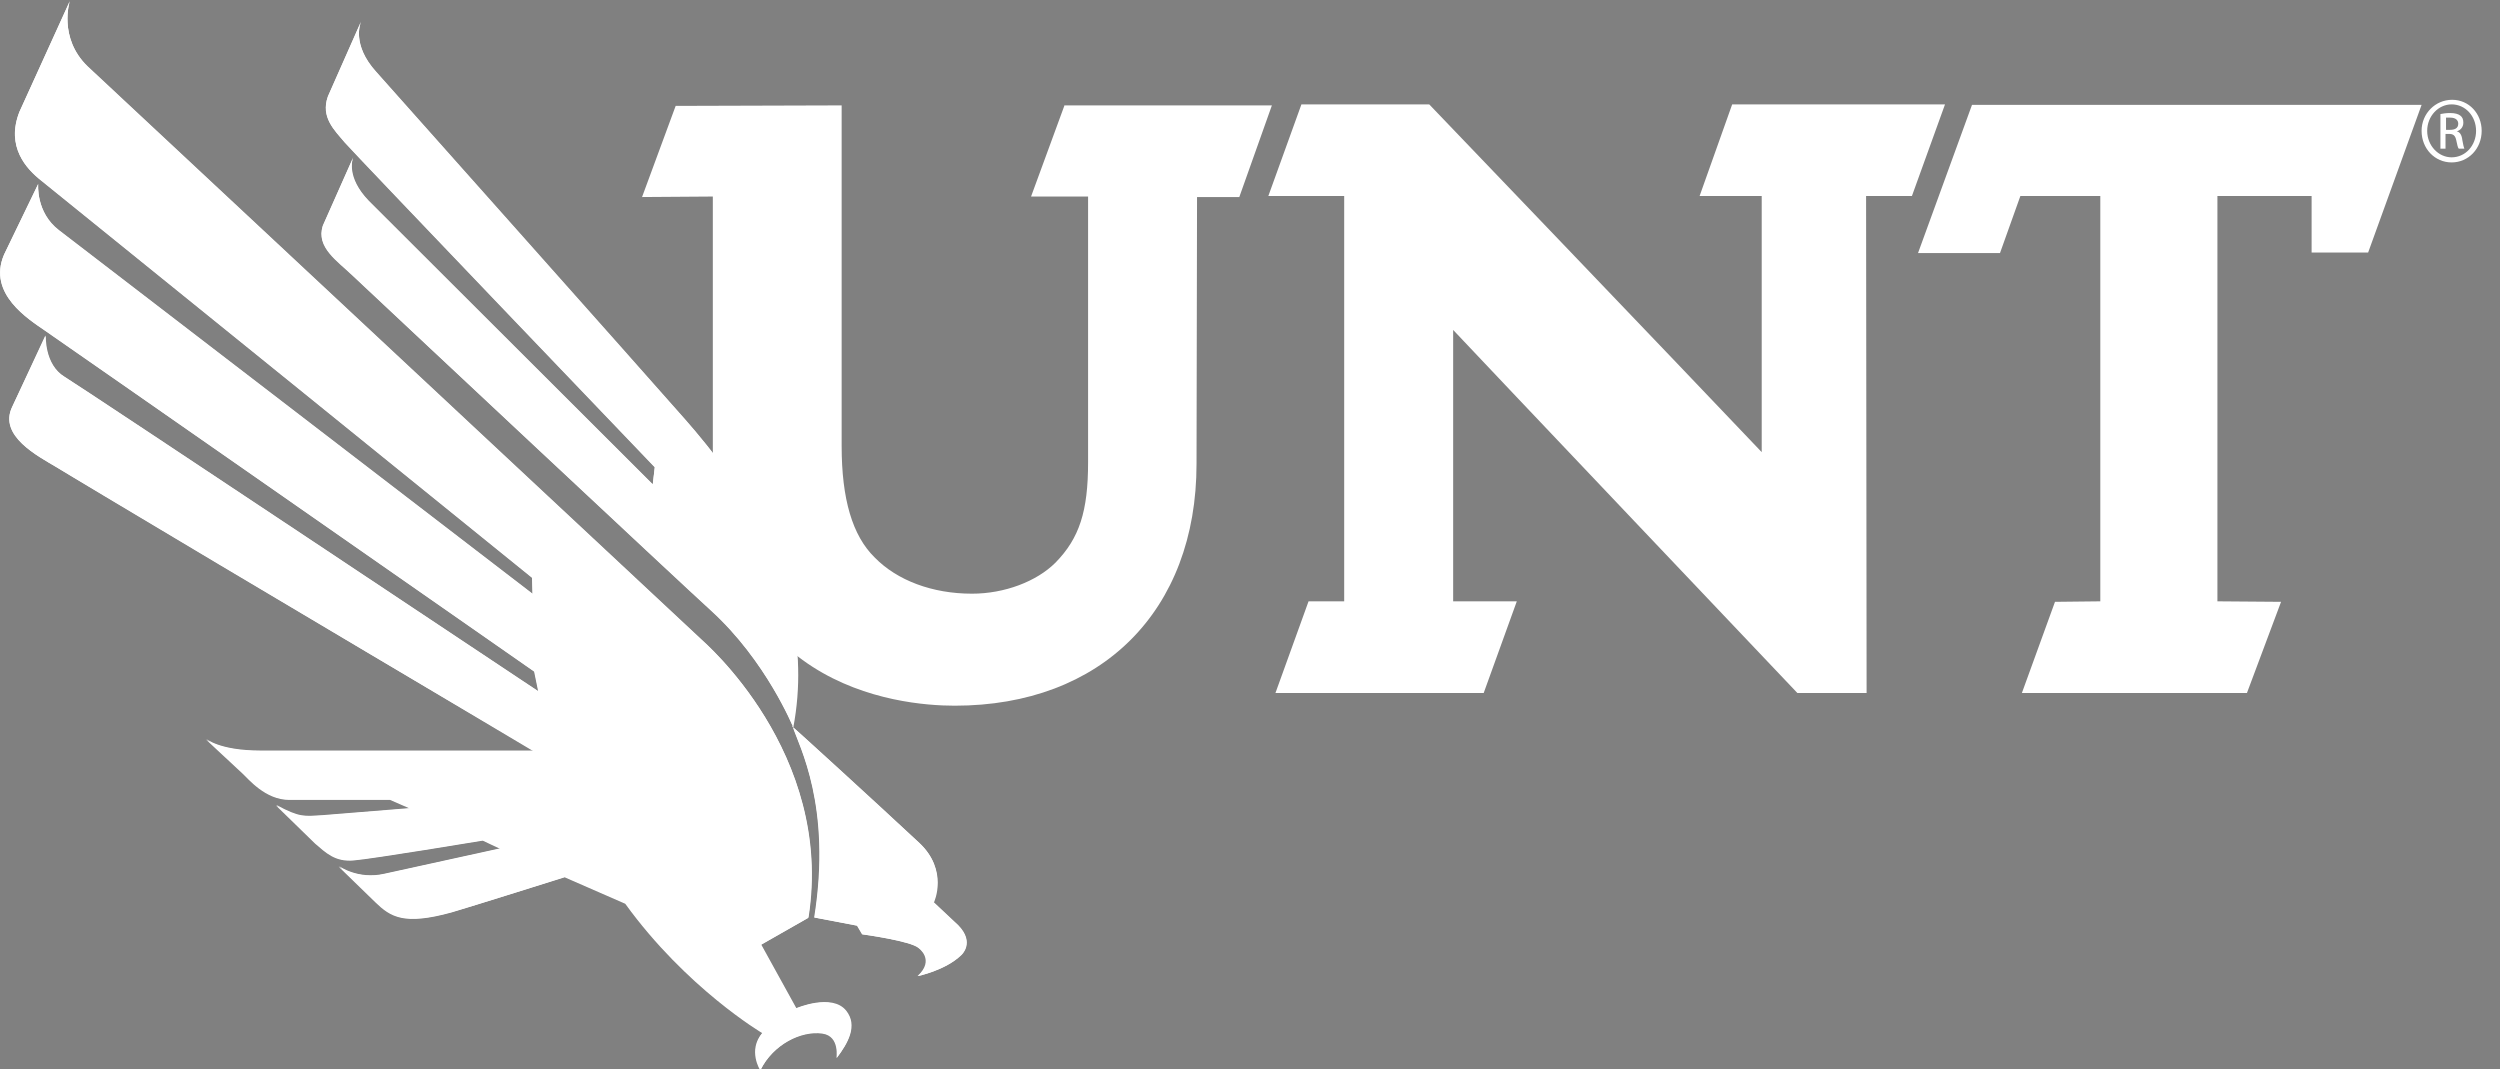 <?xml version="1.0" encoding="utf-8"?>
<!-- Generator: Adobe Illustrator 26.4.1, SVG Export Plug-In . SVG Version: 6.00 Build 0)  -->
<svg version="1.1" id="Layer_1" xmlns="http://www.w3.org/2000/svg" xmlns:xlink="http://www.w3.org/1999/xlink" x="0px" y="0px"
	 viewBox="0 0 491 210" style="enable-background:new 0 0 491 210;" xml:space="preserve">
<rect x="0" y="0" width="491" height="210" fill="#808080" stroke="none"/>
<style type="text/css">
	.st0{fill:#FFFFFF;}
</style>
<polyline class="st0" points="387.3,20.6 376.7,49.7 392.8,49.7 396.8,38.5 412.5,38.5 412.5,118.1 403.6,118.2 397.1,136.1 
	441.3,136.1 448,118.2 435.5,118.1 435.5,38.5 454,38.5 454,49.6 465.1,49.6 475.6,20.6 387.3,20.6 "/>
<path class="st0" d="M209.1,20.6l-6.6,18l11.2,0v52.2c0,9.6-1.7,14.9-6.4,19.7c-3.7,3.7-10,6.1-16.4,6.1c-7.8,0-14.7-2.6-19.1-7.1
	c-4.4-4.3-6.5-11.5-6.5-21.9l0-66.9l-32.6,0.1l-6.6,17.9l13.9-0.1v49.7c0,46.7,36.4,50.3,47.5,50.3c28.8,0,47.5-18.6,47.5-47.5
	l0.1-52.4h8.3l6.4-18H209.1"/>
<path class="st0" d="M366.5,38.5l0.1,97.6l-13.6,0c0,0-63.4-66.8-67.6-71.3c0,9.5,0,53.3,0,53.3h12.5l-6.5,18h-40.9l6.5-18h7l0-79.6
	h-14.9l6.5-18h25.1c0,0,48.5,50.6,65.3,68.3c0-5.5,0-50.3,0-50.3l-12.2,0l6.4-18H382l-6.5,18L366.5,38.5"/>
<line x1="64.4" y1="52.2" x2="64.4" y2="52.2"/>
<line x1="63.3" y1="52.9" x2="63.3" y2="52.9"/>
<g>
	<path class="st0" d="M178.9,177.9c0,0,2.8-1.2,4.4-0.6l0,0c0,0,0,0,0,0c-0.5-0.5-9.6-9-9.6-9S178.3,173.9,178.9,177.9"/>
	<path class="st0" d="M158.8,180.2l-9.3,5.3l6.9,12.5c0,0,7-3,9.8,0.5c2.3,2.9,0.4,6.3-1.8,9.2c-0.1,0.2,0.8-4.3-2.8-4.8
		c-4.2-0.6-9.7,2.1-12.2,7.2c0,0-2.4-3.9,0.4-7.3c0,0-14.9-8.8-26.9-25.4l-11.9-5.2c0,0-18.5,5.9-22.2,6.9c-9.4,2.6-12,0.9-15-2
		c-2.9-2.8-7.2-7-7.2-7s3.7,2.7,8.9,1.5l22.8-5l-3.4-1.6c0,0-21.7,3.6-25.4,3.9c-3.7,0.3-5.4-1.5-7.5-3.3c0,0-7.7-7.5-7.7-7.5
		c4.6,2.5,5.5,2.2,9,2l17.3-1.4l-3.9-1.7c0,0-16.5,0-19.8,0c-4.7,0-8-4.1-9.2-5.2l-7.2-6.7c0,0,2.6,2.3,10.6,2.3l53.7,0
		C63.2,123,13,93,11,91.7c-3.5-2.1-11.3-6.1-8.6-11.8L9,65.9c0,0-0.3,5.7,3.7,8.1c3.3,2,93.1,61.8,93.1,61.8l-0.8-3.9
		c0,0-92.7-64.6-96-66.9C5.6,62.7-2.5,57.7,0.8,50l6.7-13.9c0,0-0.5,5.6,4.1,9.1l93,71.4l-0.1-3.2c0,0-93.5-75.7-96.4-78
		C5.2,33.2,1.2,28.9,3.8,22l9.9-21.8c0,0-2.3,7.2,3.5,12.8l120.7,112.7C137.9,125.8,163.9,147.8,158.8,180.2 M188.8,187.6
		c-3.1,3-8.5,4.1-8.5,4.1c3.6-3.2,0.2-5.5,0.2-5.5c-1.5-1.4-11.1-2.7-11.1-2.7l-1-1.7l-8.4-1.6c3.5-21.9-3.1-33.7-4.2-37.4
		c0,0-5.3-13.1-16.2-23c-5.1-4.6-67.1-62.6-70.3-65.7c-3-2.9-7.2-5.6-5.9-9.8l6-13.5c0,0,0-0.1,0-0.1l0,0.1c-0.2,0.5-1.4,4,3,8.6
		l55.8,55.7l0.4-3.4c0,0-58.9-61.5-60.9-63.8c-2-2.3-4.7-4.9-3.3-9l6.5-14.7c0,0,0,0,0,0l0,0c-0.1,0.3-1.9,4.5,3,9.9
		c0,0,56.1,63,57.6,64.8c6.1,7,30.4,31.7,24.1,63.8c0-0.1,16.3,14.9,24.9,22.8c5.7,5.3,2.9,11.4,2.8,11.6c0,0,0,0,0,0c0,0,0,0,0,0
		l4.9,4.6C191.6,185.2,188.8,187.6,188.8,187.6z"/>
</g>
<path d="M183.4,177.3C183.4,177.3,183.4,177.3,183.4,177.3C183.4,177.3,183.4,177.3,183.4,177.3
	C183.4,177.3,183.4,177.3,183.4,177.3L183.4,177.3"/>
<g>
	<path class="st0" d="M183.4,177.3c-1.6-0.6-4.4,0.6-4.4,0.6c-0.7-4-5.2-9.6-5.2-9.6S182.8,176.8,183.4,177.3
		c0.1-0.2,2.9-6.3-2.8-11.7c-8.5-8-24.9-22.9-24.9-22.8c1.2,3.7,7.7,15.5,4.2,37.4l8.4,1.6l1,1.7c0,0,9.6,1.3,11.1,2.7
		c0,0,3.3,2.3-0.2,5.5c0,0,5.4-1.1,8.5-4.1c0,0,2.8-2.4-0.5-5.8L183.4,177.3"/>
	<path class="st0" d="M137.9,125.8L17.2,13.1c-5.8-5.7-3.5-12.8-3.5-12.8L3.8,22c-2.7,6.8,1.4,11.2,4.3,13.5
		c2.9,2.3,96.4,78,96.4,78l0.1,3.2l-93-71.4c-4.6-3.5-4.1-9.1-4.1-9.1L0.8,50C-2.5,57.7,5.6,62.7,8.9,65c3.4,2.3,96,66.9,96,66.9
		l0.8,3.9c0,0-89.8-59.8-93.1-61.8c-4-2.4-3.7-8.1-3.7-8.1L2.4,79.9c-2.8,5.7,5.1,9.7,8.6,11.8c2,1.2,52.3,31.2,93.7,55.8l-53.7,0
		c-7.9,0-10.6-2.3-10.6-2.3l7.2,6.7c1.2,1.1,4.5,5.2,9.2,5.2c3.4,0,19.8,0,19.8,0l3.9,1.7l-17.3,1.4c-3.4,0.2-4.4,0.5-9-2
		c0,0,7.7,7.5,7.7,7.5c2.1,1.8,3.9,3.6,7.5,3.3c3.7-0.3,25.4-3.9,25.4-3.9l3.4,1.6l-22.8,5c-5.2,1.1-8.9-1.5-8.9-1.5s4.3,4.2,7.2,7
		c3,2.9,5.6,4.6,15,2c3.7-1.1,22.2-6.9,22.2-6.9l11.9,5.2c12,16.6,26.9,25.4,26.9,25.4c-2.9,3.4-0.4,7.3-0.4,7.3
		c2.5-5,8-7.8,12.2-7.2c3.6,0.5,2.7,5,2.8,4.8c2.2-2.9,4.1-6.3,1.8-9.2c-2.8-3.5-9.8-0.5-9.8-0.5l-6.9-12.5l9.3-5.3
		C163.9,147.8,137.9,125.8,137.9,125.8"/>
</g>
<path class="st0" d="M131.5,79c-1.6-1.8-57.6-64.8-57.6-64.8c-4.9-5.4-3.1-9.6-3-9.9L64.4,19c-1.5,4,1.3,6.6,3.3,9
	c2,2.3,60.9,63.8,60.9,63.8l-0.4,3.4L72.4,39.5c-4.5-4.6-3.3-8.1-3-8.6l-6,13.5c-1.4,4.2,2.9,6.9,5.9,9.8c3.2,3,65.2,61.1,70.3,65.7
	c10.9,9.9,16.2,23,16.2,23C161.9,110.7,137.6,86,131.5,79"/>
<path d="M70.9,4.3L70.9,4.3C70.9,4.3,70.9,4.3,70.9,4.3"/>
<path d="M69.3,30.9L69.3,30.9C69.4,30.8,69.4,30.9,69.3,30.9"/>
<path class="st0" d="M481.6,19.6c3.3,0,5.8,2.7,5.8,6.1c0,3.5-2.6,6.2-5.9,6.2c-3.3,0-5.9-2.7-5.9-6.2
	C475.6,22.3,478.3,19.6,481.6,19.6L481.6,19.6 M481.5,20.5c-2.6,0-4.8,2.3-4.8,5.2c0,2.9,2.2,5.2,4.8,5.2c2.7,0,4.8-2.3,4.8-5.2
	C486.3,22.8,484.2,20.5,481.5,20.5L481.5,20.5z M480.4,29.2h-1.1v-6.8c0.5-0.1,1.1-0.2,1.9-0.2c1,0,1.6,0.2,2,0.5
	c0.4,0.3,0.6,0.7,0.6,1.4c0,0.9-0.6,1.5-1.3,1.7v0c0.6,0.1,1,0.7,1.1,1.7c0.2,1.1,0.3,1.5,0.4,1.7h-1.1c-0.2-0.2-0.3-0.8-0.5-1.7
	c-0.2-0.9-0.6-1.2-1.4-1.2h-0.7V29.2z M480.4,25.5h0.8c0.9,0,1.6-0.3,1.6-1.2c0-0.6-0.4-1.2-1.6-1.2c-0.3,0-0.6,0-0.8,0V25.5z"/>
</svg>
